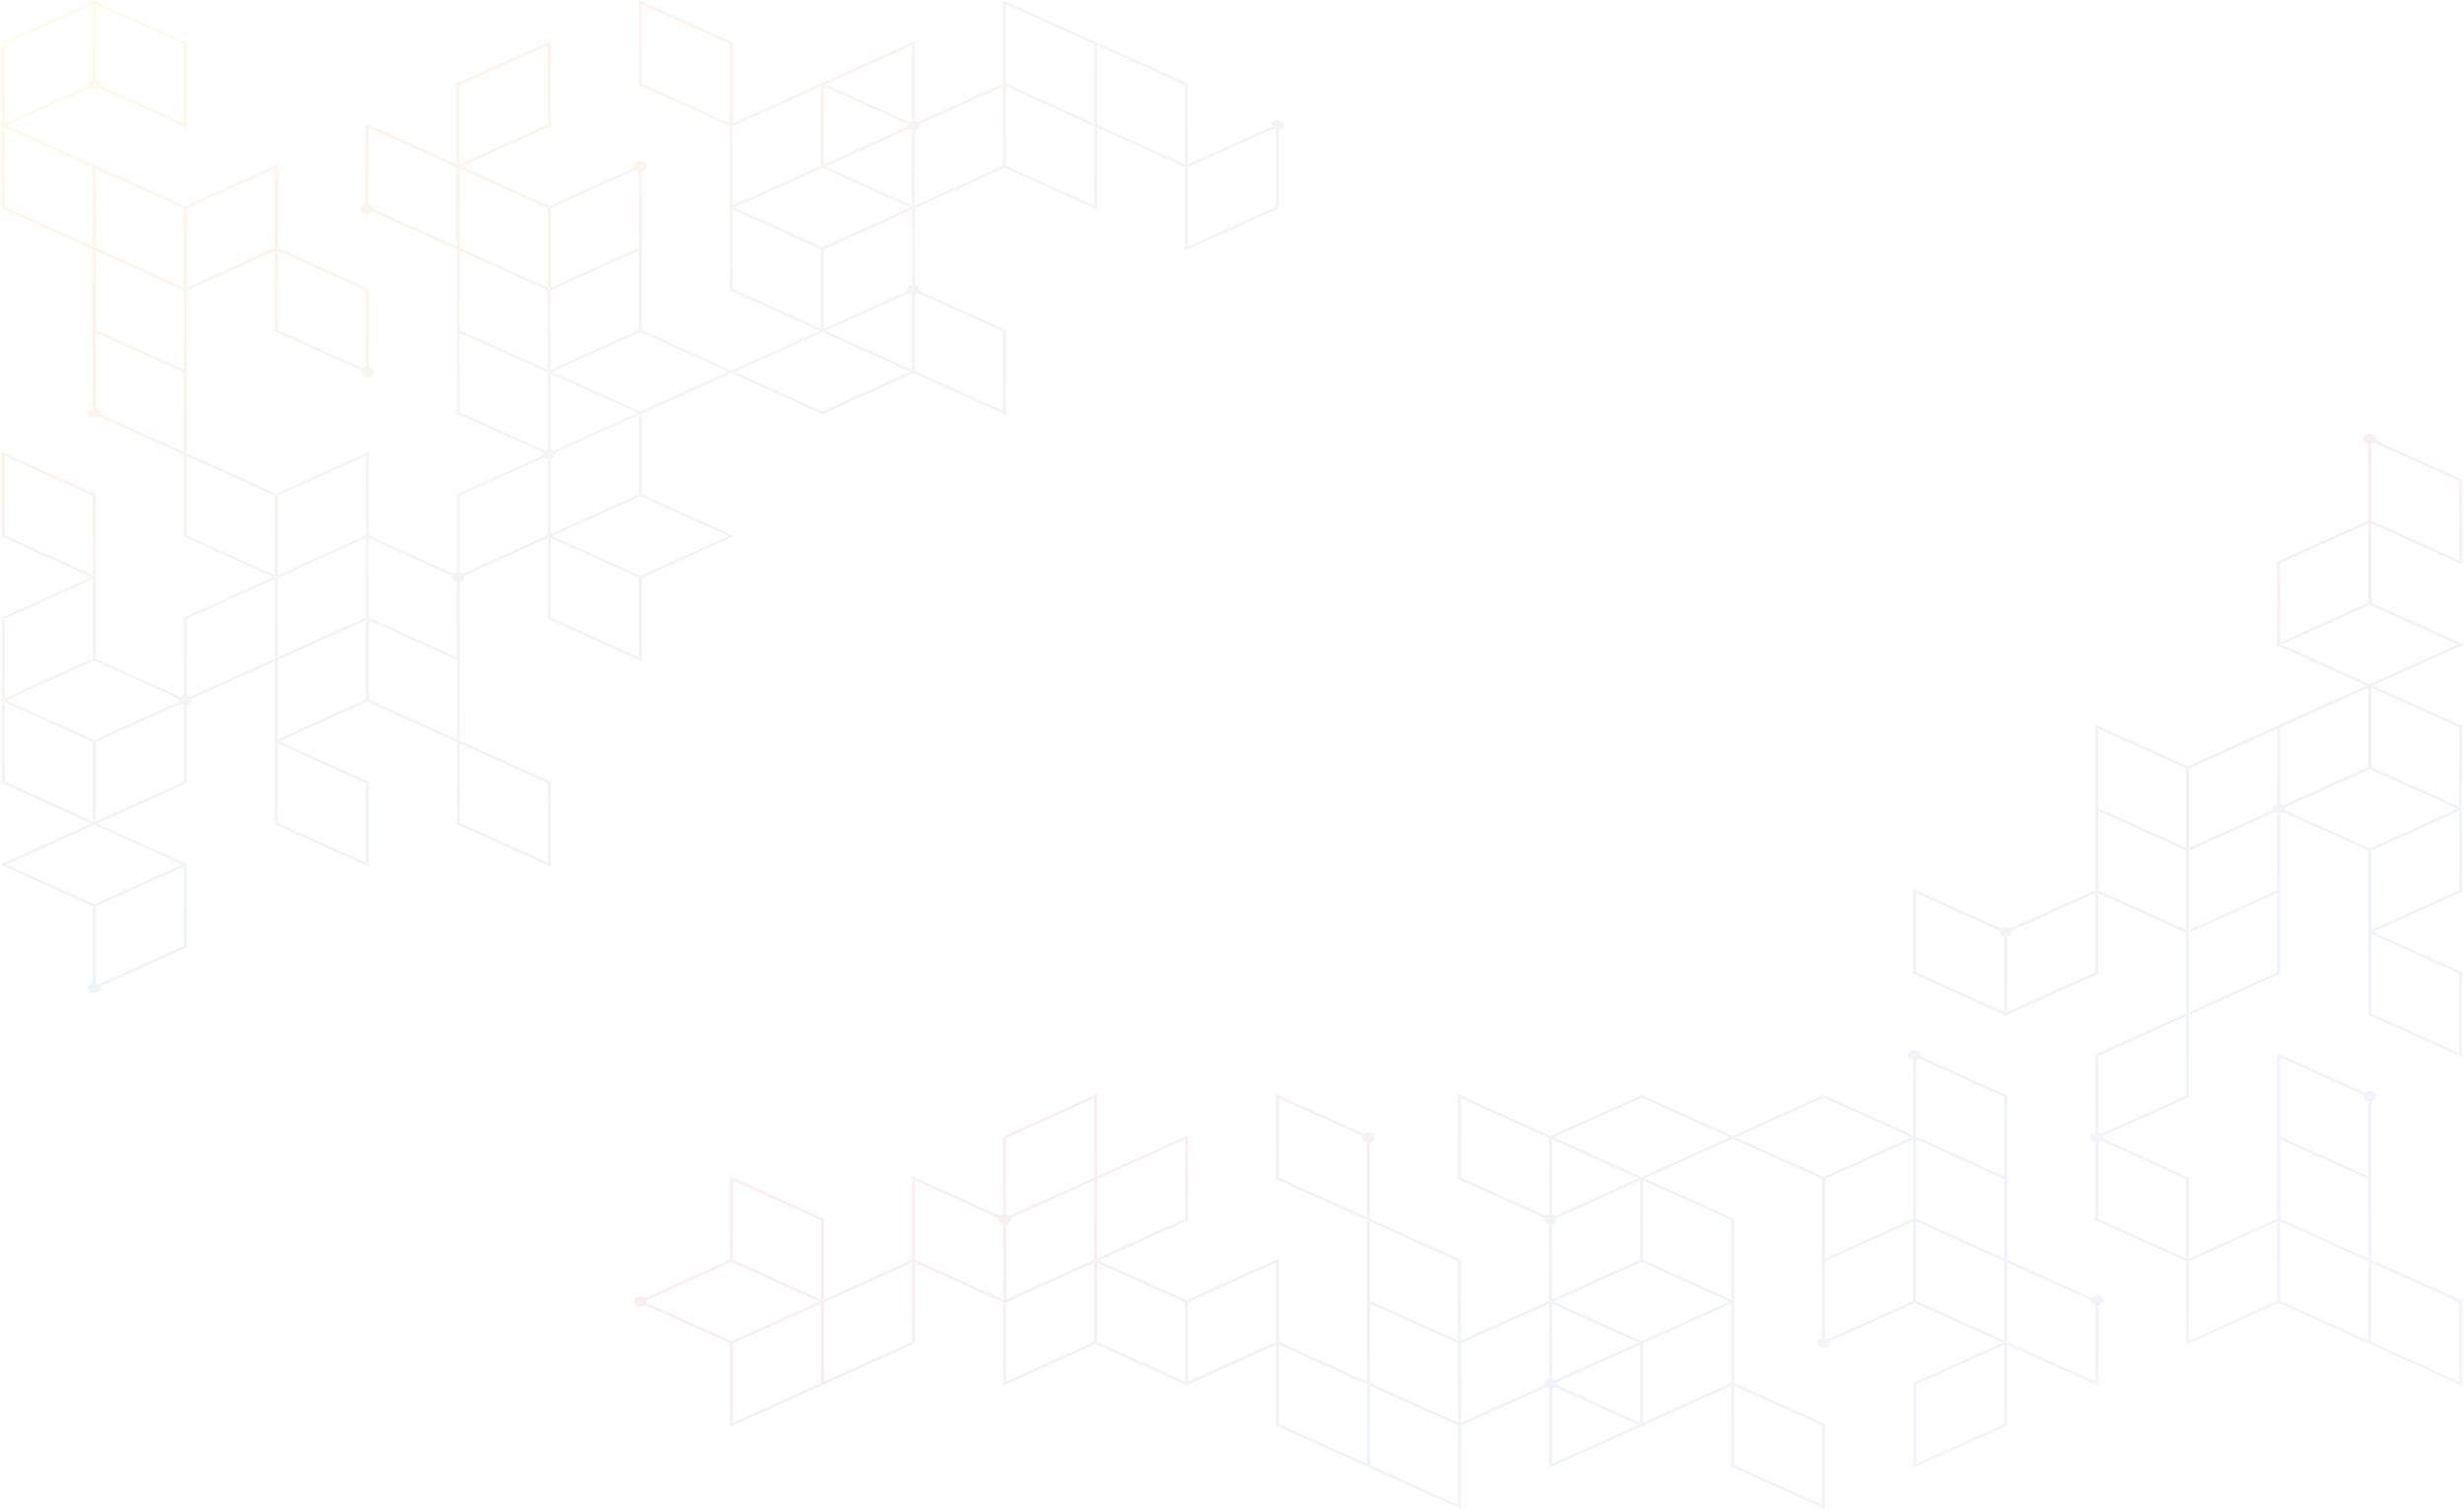 <svg width="1512" height="926" viewBox="0 0 1512 926" fill="none" xmlns="http://www.w3.org/2000/svg">
<g opacity="0.08" clip-path="url(#clip0_91_613)">
<path d="M784.912 79.874V127.73L727.068 153.821V102.522L673.213 78.229V128.676L616.421 103.034L561.553 127.854V174.856C562.383 175.034 563.116 175.418 563.642 175.95C564.168 176.481 564.459 177.132 564.471 177.804C564.467 178.072 564.414 178.338 564.313 178.595L616.917 202.329L617.413 202.546V254.668L560.521 229.026L504.662 254.234L448.802 229.026L393.955 253.846V303.284L450.787 328.926L393.955 354.568V405.868L336.527 379.993L336.031 379.776V330.26L284.916 353.327C285.02 353.583 285.073 353.85 285.074 354.118C285.058 354.787 284.765 355.435 284.239 355.963C283.713 356.491 282.982 356.873 282.156 357.05V454.468L337.52 479.443L338.016 479.66V531.86L280.747 505.985L280.251 505.768V455.368L225.404 430.548L171.529 454.918L225.9 479.443L226.396 479.66V531.86L169.048 505.985L168.551 505.768V405.852L117.436 428.919C117.54 429.175 117.594 429.442 117.595 429.71C117.58 430.378 117.289 431.023 116.767 431.551C116.245 432.08 115.519 432.462 114.697 432.642V480.56L59.83 505.38L113.704 529.688L114.697 529.238V530.138L115.689 530.588L114.697 531.038V581.36L61.596 605.311C61.684 605.569 61.731 605.835 61.735 606.102C61.756 606.689 61.564 607.268 61.181 607.772C60.798 608.277 60.24 608.686 59.572 608.953C58.903 609.22 58.151 609.333 57.404 609.279C56.656 609.225 55.943 609.007 55.348 608.65C54.753 608.292 54.299 607.81 54.04 607.26C53.781 606.709 53.727 606.112 53.885 605.539C54.042 604.965 54.405 604.438 54.93 604.019C55.455 603.6 56.122 603.306 56.852 603.171V556.152L0 530.51L55.86 505.302L1.489 480.777L0.993 480.56V430.222L0 429.772L0.993 429.323V378.923L55.84 354.134L1.449 329.593L1.052 329.391V277.207L58.301 303.02L58.797 303.237V352.784V404.068L110.885 427.57C111.382 427.188 111.998 426.915 112.672 426.778V378.876L167.519 354.056L113.208 329.593L112.712 329.376V278.96L60.604 255.474C60.19 255.848 59.669 256.14 59.082 256.324C58.495 256.509 57.86 256.581 57.231 256.535C56.601 256.489 55.995 256.326 55.462 256.06C54.929 255.794 54.485 255.432 54.167 255.005C53.85 254.577 53.667 254.097 53.635 253.603C53.603 253.11 53.722 252.617 53.983 252.167C54.244 251.717 54.638 251.322 55.134 251.015C55.63 250.708 56.212 250.497 56.832 250.402V153.046L1.449 128.024L1.052 127.73V75.608V26.061L56.892 0.869V-0.031L57.884 0.419L58.877 -0.031V0.869L114.2 25.89L114.697 26.108V78.291L60.604 53.906C59.864 54.479 58.866 54.802 57.825 54.806C56.79 54.798 55.8 54.475 55.066 53.906L3.97 76.973L56.892 100.846L113.744 126.489L170.576 100.8V152.115L225.9 177.059L226.396 177.292V225.194C227.127 225.329 227.793 225.624 228.318 226.043C228.843 226.462 229.206 226.989 229.363 227.562C229.521 228.136 229.467 228.733 229.208 229.283C228.949 229.834 228.495 230.316 227.9 230.673C227.305 231.031 226.592 231.249 225.845 231.303C225.097 231.356 224.345 231.243 223.677 230.977C223.008 230.71 222.45 230.301 222.067 229.796C221.684 229.292 221.492 228.712 221.513 228.126C221.517 227.859 221.564 227.593 221.652 227.335L169.048 203.601L168.551 203.384V153.899L114.736 178.176V278.107L169.544 302.834L226.396 277.192V328.476L278.484 351.977C278.975 351.598 279.584 351.326 280.251 351.186V303.268L333.351 279.317C333.173 278.809 333.173 278.274 333.351 277.766L280.747 254.032L280.251 253.799V153.077L228.48 129.7C228.138 130.14 227.66 130.508 227.09 130.768C226.52 131.028 225.876 131.173 225.216 131.189C224.556 131.206 223.902 131.094 223.311 130.863C222.721 130.632 222.214 130.29 221.835 129.868C221.456 129.445 221.219 128.956 221.143 128.443C221.068 127.931 221.157 127.412 221.403 126.933C221.649 126.454 222.044 126.031 222.552 125.701C223.059 125.372 223.664 125.147 224.312 125.046V75.608L280.171 100.815V51.3L338.016 25.208V77.407L283.208 102.134L337.103 126.442L389.211 102.91C389.119 102.652 389.066 102.386 389.052 102.118C389.032 101.533 389.224 100.955 389.607 100.451C389.99 99.947 390.547 99.539 391.214 99.272C391.882 99.006 392.632 98.892 393.379 98.945C394.126 98.998 394.838 99.215 395.433 99.571C396.028 99.927 396.483 100.407 396.743 100.957C397.004 101.506 397.06 102.102 396.905 102.675C396.751 103.248 396.391 103.776 395.869 104.196C395.347 104.616 394.684 104.912 393.955 105.05V202.484L448.802 227.304L502.677 202.996L448.306 178.471L447.81 178.238V127.73L446.817 127.295L447.81 126.845V77.345L392.466 52.37L391.97 52.137V-0.046L449.298 25.828L449.795 26.046V75.592L503.669 51.284V50.4L504.662 50.85L561.494 25.192V74.01C562.172 74.138 562.791 74.412 563.281 74.801L615.368 51.3V0.016L671.228 25.208L728.557 51.067L729.053 51.3V100.8L780.168 77.733C780.08 77.475 780.034 77.209 780.029 76.942C780.008 76.355 780.2 75.776 780.583 75.272C780.966 74.767 781.524 74.358 782.193 74.091C782.862 73.825 783.613 73.711 784.361 73.765C785.108 73.819 785.821 74.037 786.417 74.394C787.012 74.752 787.465 75.234 787.724 75.784C787.983 76.335 788.037 76.932 787.88 77.505C787.722 78.079 787.36 78.606 786.835 79.025C786.309 79.444 785.643 79.739 784.912 79.874ZM170.536 504.915L224.411 529.223V480.607L170.536 456.268V504.915ZM56.812 304.168L3.037 279.876V328.476L56.912 352.769L56.812 304.168ZM112.751 75.608V27.007L58.877 2.699V48.818C59.697 48.993 60.422 49.37 60.948 49.892C61.473 50.414 61.77 51.055 61.795 51.719C61.782 51.991 61.729 52.262 61.636 52.525L112.751 75.608ZM56.892 48.818V2.699L3.037 27.007V75.608L54.152 52.541C54.048 52.285 53.995 52.018 53.994 51.749C54.009 51.082 54.299 50.437 54.821 49.908C55.343 49.38 56.069 48.998 56.892 48.818ZM671.228 77.407L617.354 53.099V101.684L671.228 125.992V77.407ZM559.509 79.874C558.842 79.734 558.233 79.462 557.742 79.082L506.647 102.134L559.509 125.992V79.874ZM505.654 152.984V201.584L556.869 178.533C556.768 178.276 556.714 178.01 556.71 177.742C556.725 177.074 557.016 176.429 557.538 175.901C558.06 175.372 558.786 174.99 559.608 174.81V128.676L505.654 152.984ZM559.509 180.674C558.842 180.534 558.233 180.262 557.742 179.882L506.647 202.934L559.509 226.792V180.674ZM504.662 151.634L558.516 127.342L534.06 116.297L504.662 103.034L450.787 127.342L475.263 138.371L504.662 151.634ZM505.654 100.8L556.869 77.733C556.766 77.477 556.713 77.21 556.71 76.942C556.711 76.673 556.765 76.407 556.869 76.151L505.654 53.084V100.8ZM615.368 203.384L563.281 179.882C562.784 180.264 562.168 180.537 561.494 180.674V227.676L615.368 251.984V203.384ZM338.095 281.458V327.576L391.97 303.284V254.668L340.855 277.735C340.942 277.993 340.989 278.259 340.994 278.526C340.978 279.193 340.688 279.839 340.166 280.367C339.644 280.895 338.918 281.278 338.095 281.458ZM338.095 275.594C338.766 275.726 339.377 276 339.862 276.385L390.957 253.38L338.095 229.522V275.594ZM392.962 304.571L339.088 328.926L365.509 340.839L392.962 353.249L446.817 328.941L392.962 304.571ZM338.095 378.876L391.97 403.184V354.568L338.095 330.26V378.876ZM282.236 504.868L336.11 529.176V480.56L282.236 456.268V504.868ZM280.251 404.968L262.643 397.01L226.396 380.582V429.26L280.251 453.491V404.968ZM224.411 330.276L197.573 342.422L170.636 354.568V403.169L197.573 391.022L224.51 378.876L224.411 330.276ZM170.536 453.491L224.411 429.183V380.582L197.573 392.806L170.636 404.968L170.536 453.491ZM112.712 432.642C112.035 432.51 111.417 432.237 110.925 431.851L58.837 455.368V503.968L112.712 479.66V432.642ZM112.712 580.46V531.86L58.837 556.152V603.171C59.504 603.31 60.113 603.582 60.604 603.962L112.712 580.46ZM57.845 554.818L111.719 530.51L58.837 506.652L57.845 506.202L56.852 506.652L3.97 530.51L57.845 554.818ZM3.037 479.66L56.912 503.968V455.368L3.037 431.06V479.66ZM3.037 428.376L56.912 404.068V355.468L3.037 379.76V428.376ZM57.845 405.402L3.97 429.71L28.446 440.755L57.845 454.018L109.952 430.501C109.75 429.996 109.75 429.455 109.952 428.95L57.845 405.402ZM114.697 426.778C115.364 426.918 115.973 427.19 116.463 427.57L168.551 404.068V355.468L114.697 379.76V426.778ZM114.697 328.476L168.551 352.784V304.168L114.697 279.876V328.476ZM58.877 250.402C59.713 250.581 60.45 250.97 60.977 251.508C61.504 252.045 61.791 252.703 61.795 253.38C61.781 253.648 61.727 253.913 61.636 254.171L112.751 277.223V228.56L58.877 204.268V250.402ZM112.751 178.176L58.877 153.883V202.484L112.751 226.792V178.176ZM56.812 102.599L3.037 78.291V126.907L56.912 151.215L56.812 102.599ZM58.797 152.084L112.672 176.392V127.73L58.877 103.484L58.797 152.084ZM170.457 202.484L222.565 225.985C223.056 225.606 223.665 225.333 224.332 225.194V178.176L170.536 153.883L170.457 202.484ZM168.472 151.215V103.484L114.736 127.73V176.392L168.551 152.115V151.2L168.472 151.215ZM224.292 279.876L170.536 304.168V352.784L197.573 340.622L224.51 328.476L224.292 279.876ZM226.277 330.26V378.876L257.045 392.837L280.132 403.246V357.128C279.309 356.948 278.583 356.565 278.061 356.037C277.539 355.509 277.249 354.863 277.233 354.196C277.235 353.927 277.288 353.66 277.392 353.405L226.277 330.26ZM282.117 304.168V351.109C282.791 351.245 283.407 351.518 283.903 351.9L335.991 328.398V281.458C335.324 281.319 334.715 281.046 334.224 280.667L282.117 304.168ZM282.117 252.884L334.224 276.385C334.709 276 335.321 275.726 335.991 275.594V228.56L334.999 228.111L282.117 204.252V252.884ZM282.117 152.053L335.991 176.361V127.73L282.117 103.422V152.053ZM335.991 178.145L282.117 153.852V202.484L335.991 226.792V178.145ZM226.178 78.26V124.953C227.004 125.13 227.734 125.511 228.26 126.04C228.786 126.568 229.079 127.215 229.096 127.885C229.096 127.978 229.096 128.071 229.096 128.164L280.092 151.184V102.599L226.178 78.26ZM335.912 27.876L282.037 52.168V100.815L336.031 76.538L335.912 27.876ZM391.851 105.05C391.177 104.914 390.561 104.641 390.064 104.259L338.095 127.73V176.392L391.97 152.084L391.851 105.05ZM337.976 178.145V226.792L391.851 202.484V153.883L337.976 178.145ZM392.843 203.803L338.969 228.095L392.823 252.403L393.836 251.953L446.698 228.095L392.843 203.803ZM504.543 252.403L558.397 228.095L505.654 204.268L504.662 203.834L503.669 204.268L450.787 228.126L504.543 252.403ZM449.676 177.261L503.55 201.553V152.953L449.676 128.645V177.261ZM447.69 26.961L393.836 2.653V51.284L447.69 75.592V26.961ZM449.676 77.361V125.992L503.55 101.684V53.084L449.676 77.361ZM506.647 51.719L557.742 74.786C558.227 74.4 558.838 74.127 559.509 73.994V27.876L506.647 51.719ZM561.494 79.858V125.992L615.368 101.684V53.084L564.253 76.151C564.357 76.407 564.411 76.673 564.412 76.942C564.395 77.611 564.102 78.258 563.576 78.787C563.051 79.315 562.32 79.696 561.494 79.874V79.858ZM617.354 2.684V51.3L671.228 75.592V27.007L617.354 2.684ZM727.068 52.184L673.213 27.876V76.538L727.068 100.846V52.184ZM729.053 102.568V151.2L782.927 126.892V79.874C782.26 79.734 781.651 79.462 781.161 79.082L729.053 102.568ZM1512.02 395.49L1456.1 420.698L1510.47 445.223L1510.97 445.44V495.84L1511.96 496.29L1510.97 496.74V547.139L1456.1 571.882L1510.49 596.423L1510.99 596.64V648.824L1453.72 622.949L1453.22 622.732V573.216V521.916L1401.09 498.477C1400.61 498.862 1400 499.136 1399.33 499.268V597.524L1343.47 622.716V673.116L1290.37 697.036C1290.47 697.298 1290.52 697.569 1290.53 697.843C1290.53 698.111 1290.47 698.378 1290.37 698.634L1342.95 722.399L1343.45 722.616V772.101L1397.26 747.824V646.14L1451.36 670.541C1451.77 670.166 1452.29 669.874 1452.88 669.688C1453.47 669.503 1454.1 669.431 1454.74 669.477C1455.37 669.523 1455.97 669.687 1456.51 669.954C1457.04 670.222 1457.48 670.585 1457.8 671.014C1458.12 671.442 1458.3 671.924 1458.33 672.419C1458.36 672.913 1458.24 673.407 1457.97 673.857C1457.71 674.307 1457.31 674.702 1456.81 675.007C1456.32 675.313 1455.73 675.521 1455.11 675.614V772.97L1510.55 797.976L1511.05 798.208V850.392L1455.13 825.154L1398.28 799.558L1341.44 825.2V773.9L1286.12 748.941L1285.62 748.724V700.806C1284.84 700.595 1284.17 700.199 1283.69 699.674C1283.21 699.148 1282.95 698.519 1282.95 697.874C1282.95 697.229 1283.21 696.6 1283.69 696.074C1284.17 695.549 1284.84 695.153 1285.62 694.942V647.024L1341.48 621.832V572.332L1287.61 548.024V597.539L1231.79 622.732V623.631L1230.8 623.182L1229.8 623.631V622.732L1174.42 597.757L1173.92 597.539V545.34L1228 569.741C1228.74 569.168 1229.74 568.845 1230.78 568.841C1231.29 568.84 1231.8 568.919 1232.27 569.074C1232.75 569.228 1233.18 569.455 1233.54 569.741L1285.62 546.24V444.54L1342.48 470.198L1397.34 445.378L1452.13 420.698L1398.34 396.39L1397.34 396.839V395.94L1396.35 395.49L1397.34 395.055V344.656L1453.18 319.448V272.43C1452.45 272.292 1451.79 271.995 1451.27 271.575C1450.75 271.155 1450.39 270.627 1450.23 270.054C1450.08 269.481 1450.13 268.885 1450.39 268.336C1450.66 267.787 1451.11 267.306 1451.7 266.95C1452.3 266.594 1453.01 266.377 1453.76 266.324C1454.51 266.272 1455.26 266.385 1455.92 266.651C1456.59 266.918 1457.15 267.327 1457.53 267.83C1457.91 268.334 1458.11 268.912 1458.09 269.498C1458.07 269.766 1458.02 270.031 1457.93 270.289L1510.53 294.023L1511.03 294.256V346.455L1455.17 321.263V369.848L1512.02 395.49ZM1455.21 621.832L1509.08 646.14V597.539L1455.21 573.231V621.832ZM1509.04 446.34L1455.17 422.032V470.648L1509.04 494.94V446.34ZM1509.04 497.639L1455.17 521.932V570.548L1509.04 546.24V497.639ZM1454.12 520.598L1507.99 496.29L1483.51 485.245L1454.12 471.982L1402.01 495.499C1402.21 496.004 1402.21 496.545 1402.01 497.05L1454.12 520.598ZM1397.34 546.24V499.222C1396.66 499.094 1396.05 498.82 1395.56 498.43L1370.41 509.786L1343.47 521.932V570.532L1370.41 558.386L1397.34 546.24ZM1399.33 747.902L1453.14 772.117V723.516L1399.27 699.224L1399.33 747.902ZM1399.33 648.901V697.424L1453.2 721.732V675.614C1452.38 675.434 1451.65 675.051 1451.13 674.523C1450.61 673.995 1450.32 673.349 1450.3 672.682C1450.31 672.415 1450.36 672.149 1450.44 671.891L1399.33 648.901ZM1455.21 823.401L1509.08 847.709V799.108L1455.21 774.8V823.401ZM1453.22 773.916L1399.27 749.608V798.208L1453.14 822.516L1453.22 773.916ZM1343.43 822.516L1397.28 798.208V749.608L1343.47 773.9V774.816L1343.43 822.516ZM1341.44 772.117V723.516L1289.36 700.015C1288.87 700.404 1288.25 700.678 1287.57 700.806V747.824L1341.44 772.117ZM1287.57 647.924V694.942C1288.24 695.07 1288.85 695.345 1289.34 695.733L1341.48 672.216V623.616L1287.57 647.924ZM1397.3 596.624V548.024L1370.37 560.17L1343.43 572.332V620.932L1397.3 596.624ZM1175.91 548.039V596.64L1229.8 620.948V574.814C1228.98 574.634 1228.26 574.251 1227.73 573.723C1227.21 573.195 1226.92 572.549 1226.91 571.882C1226.91 571.615 1226.96 571.349 1227.04 571.091L1175.91 548.039ZM1231.79 574.814V620.932L1285.64 596.64V548.039L1234.55 571.091C1234.64 571.349 1234.68 571.615 1234.69 571.882C1234.67 572.549 1234.38 573.195 1233.86 573.723C1233.34 574.251 1232.61 574.634 1231.79 574.814ZM1287.63 546.24L1341.5 570.532V521.932L1287.63 497.639V546.24ZM1287.63 495.84L1341.48 520.194V471.578L1287.61 447.286L1287.63 495.84ZM1343.49 471.547V520.194L1370.43 508.033L1394.6 497.174C1394.5 496.918 1394.45 496.651 1394.44 496.383C1394.46 495.714 1394.75 495.066 1395.28 494.538C1395.81 494.01 1396.54 493.628 1397.36 493.451V447.286L1343.49 471.547ZM1399.33 493.358C1400 493.497 1400.6 493.77 1401.09 494.149L1453.18 470.648V422.032L1399.33 446.34V493.358ZM1453.18 419.363L1454.18 419.813L1455.17 419.363L1508.05 395.505L1454.12 371.197L1400.32 395.49L1453.18 419.363ZM1399.33 394.156L1453.18 369.848V321.247L1399.33 345.54V394.156ZM1509.04 343.756V295.155L1456.93 271.638C1456.45 272.024 1455.84 272.297 1455.17 272.43V319.448L1509.04 343.756ZM1178.83 647.396C1178.82 647.669 1178.76 647.94 1178.67 648.203L1231.27 671.922L1231.79 672.216V772.97L1283.54 796.316C1283.88 795.875 1284.36 795.508 1284.93 795.248C1285.5 794.988 1286.14 794.843 1286.8 794.826C1287.46 794.809 1288.12 794.922 1288.71 795.152C1289.3 795.383 1289.81 795.725 1290.18 796.148C1290.56 796.57 1290.8 797.06 1290.88 797.573C1290.95 798.085 1290.86 798.604 1290.62 799.083C1290.37 799.561 1289.98 799.985 1289.47 800.314C1288.96 800.644 1288.36 800.869 1287.71 800.97V850.392L1231.79 825.2V874.7L1174.02 900.792V848.608L1228.81 823.882L1174.92 799.558L1122.81 823.075C1122.91 823.331 1122.97 823.598 1122.97 823.866C1122.97 824.689 1122.55 825.478 1121.81 826.06C1121.06 826.642 1120.05 826.969 1119 826.969C1117.95 826.969 1116.94 826.642 1116.19 826.06C1115.45 825.478 1115.03 824.689 1115.03 823.866C1115.04 823.197 1115.34 822.55 1115.86 822.021C1116.39 821.493 1117.12 821.111 1117.95 820.934V774.816V723.516L1063.22 698.774L1009.34 723.066L1063.71 747.607L1064.21 747.824V798.224L1065.2 798.674L1064.21 799.124V848.624L1119.57 873.599L1120.07 873.816V926L1062.72 900.141L1062.23 899.908V850.408L1008.35 874.716V875.616L1007.36 875.166L950.526 900.808V852.006C949.854 851.864 949.24 851.592 948.739 851.215L896.651 874.716V925.984L840.732 900.792L783.463 874.933L782.967 874.716V825.216L729.093 849.508V850.408L728.1 849.958L727.107 850.408V849.508L672.26 824.688L615.408 850.408V799.124L561.553 774.816V824.238L503.709 850.408L447.869 875.616V824.238L395.761 800.815C395.214 801.263 394.507 801.574 393.732 801.705C392.957 801.837 392.149 801.785 391.412 801.554C390.676 801.324 390.045 800.926 389.6 800.413C389.155 799.899 388.918 799.294 388.918 798.674C388.918 798.054 389.155 797.448 389.6 796.935C390.045 796.421 390.676 796.024 391.412 795.794C392.149 795.563 392.957 795.51 393.732 795.642C394.507 795.774 395.214 796.084 395.761 796.533L447.869 773.047V721.732L505.257 747.607L505.753 747.824V797.324L559.568 773.047V721.732L613.641 746.133C614.132 745.754 614.741 745.481 615.408 745.342V697.44L673.253 671.332V721.732L729.093 696.54V748.724L674.245 773.466L728.1 797.774L784.952 772.132V823.416L838.747 847.724V748.708L783.384 723.733L782.888 723.516V671.332L836.961 695.718C837.7 695.145 838.698 694.821 839.74 694.818C840.629 694.89 841.46 695.195 842.1 695.683C842.74 696.17 843.151 696.813 843.266 697.505C843.38 698.198 843.193 698.901 842.733 699.5C842.273 700.099 841.568 700.559 840.732 700.806V747.824L896.076 772.799L896.572 773.016V822.516L950.447 798.224V751.206C949.629 751.012 948.914 750.618 948.406 750.081C947.898 749.545 947.625 748.895 947.628 748.227C947.632 747.96 947.679 747.694 947.767 747.436L895.163 723.702L894.666 723.47V671.332L951.518 697.036L1007.36 671.844L1063.22 697.036L1119.08 671.844L1173.92 696.664V650.545C1173.2 650.408 1172.53 650.111 1172.01 649.691C1171.49 649.271 1171.13 648.743 1170.97 648.17C1170.82 647.597 1170.88 647.001 1171.14 646.452C1171.4 645.903 1171.85 645.422 1172.45 645.066C1173.04 644.71 1173.75 644.493 1174.5 644.44C1175.25 644.387 1176 644.501 1176.67 644.767C1177.33 645.034 1177.89 645.443 1178.27 645.946C1178.66 646.45 1178.85 647.028 1178.83 647.614V647.396ZM1229.8 673.132L1177.72 649.63C1177.22 650.006 1176.6 650.274 1175.93 650.406V697.424L1176.92 697.874L1229.8 721.732V673.132ZM1120.07 772.132L1173.92 747.824V699.224L1120.07 723.516V772.132ZM1175.91 747.824L1229.8 772.117V723.516L1175.91 699.224V747.824ZM1229.8 773.916L1175.91 749.608V798.208L1229.8 822.516V773.916ZM1285.74 847.709V800.97C1284.92 800.79 1284.19 800.407 1283.67 799.879C1283.15 799.351 1282.86 798.705 1282.84 798.038C1282.84 797.929 1282.84 797.836 1282.84 797.743L1231.79 774.8V823.401L1285.74 847.709ZM1176.01 898.109L1229.8 873.801V825.2L1176.01 849.493V898.109ZM1120.07 820.934C1120.74 821.066 1121.35 821.34 1121.84 821.725L1173.92 798.208V749.623L1120.07 773.916V820.934ZM1007.36 774.397L953.504 798.674L977.979 809.703L1007.36 822.966L1061.23 798.674L1036.76 787.629L1007.36 774.397ZM952.511 846.126C953.175 846.271 953.783 846.543 954.278 846.918L1005.37 823.866L952.511 800.008V846.126ZM1006.37 825.216L955.27 848.267C955.357 848.531 955.403 848.802 955.409 849.074C955.402 849.341 955.355 849.606 955.27 849.865L1006.37 872.916V825.216ZM1006.37 773.016V724.416L955.27 747.483C955.358 747.741 955.405 748.007 955.409 748.274C955.394 748.941 955.104 749.587 954.582 750.115C954.06 750.643 953.333 751.026 952.511 751.206V797.324L1006.37 773.016ZM952.511 745.342C953.182 745.474 953.793 745.748 954.278 746.133L1005.37 723.066L952.511 699.224V745.342ZM1062.23 748.724L1008.35 724.416V773.047L1062.23 797.355V748.724ZM1064.21 899.008L1118.08 923.316V874.716L1064.21 850.408V899.008ZM1062.23 848.624V800.008L1008.35 824.238V872.916L1062.23 848.624ZM1005.37 874.266L954.278 851.215C953.787 851.594 953.178 851.866 952.511 852.006V898.124L1005.37 874.266ZM894.666 923.301V874.716L840.732 850.408V898.993L894.666 923.301ZM727.107 847.724V799.124L673.253 774.816V823.416L727.107 847.724ZM617.393 847.724L671.268 823.416V774.816L644.331 787.008L617.393 799.17V847.724ZM671.268 724.416L644.331 736.578L620.152 747.436C620.274 747.691 620.354 747.957 620.391 748.227C620.374 748.897 620.081 749.544 619.555 750.072C619.029 750.601 618.299 750.982 617.473 751.159V797.324L644.41 785.178L671.268 773.047V724.416ZM559.568 774.816L505.694 799.124V847.724L559.568 823.416V774.816ZM449.854 872.932L503.709 848.624V800.008L449.854 824.238V872.932ZM396.754 799.418L448.842 822.966L502.716 798.674L478.241 787.629L448.862 774.366L396.754 797.867C396.932 798.375 396.932 798.911 396.754 799.418ZM503.709 748.677L449.854 724.416V773.047L503.709 797.355V748.677ZM561.553 724.369V773.047L615.408 797.34V751.206C614.565 751.032 613.819 750.646 613.284 750.108C612.749 749.57 612.456 748.909 612.45 748.227C612.452 747.959 612.505 747.692 612.609 747.436L561.553 724.369ZM671.268 673.985L617.393 698.324V745.342C618.067 745.479 618.683 745.752 619.18 746.133L644.331 734.778L671.268 722.632V673.985ZM727.107 699.177L673.253 723.532V772.132L727.107 747.824V699.177ZM782.967 774.816L729.093 799.124V847.724L782.967 823.416V774.816ZM784.952 825.216V873.878L838.747 898.109V849.508L784.952 825.216ZM894.666 872.901V824.238L840.732 800.008V848.608L894.666 872.901ZM784.952 674.016V722.616L838.747 746.924V700.806C837.921 700.629 837.191 700.247 836.665 699.719C836.139 699.19 835.846 698.543 835.829 697.874C835.842 697.601 835.895 697.33 835.988 697.067L784.952 674.016ZM894.666 773.916L840.732 749.608V798.224L894.666 822.516V773.916ZM896.651 872.916L947.767 849.865C947.682 849.606 947.635 849.341 947.628 849.074C947.639 848.404 947.927 847.755 948.45 847.223C948.972 846.692 949.7 846.307 950.526 846.126V800.008L896.651 824.238V872.916ZM896.651 722.616L948.759 746.133C949.244 745.748 949.855 745.474 950.526 745.342V698.324L896.651 674.016V722.616ZM1007.36 673.566L953.504 697.874L1006.37 721.732L1007.36 722.182L1008.35 721.732L1061.23 697.874L1007.36 673.566ZM1065.2 697.874L1119.08 722.182L1172.93 697.874L1119.08 673.566L1065.2 697.874Z" fill="url(#paint0_linear_91_613)"/>
</g>
<defs>
<linearGradient id="paint0_linear_91_613" x1="267.368" y1="-130.258" x2="977.143" y2="1180.46" gradientUnits="userSpaceOnUse">
<stop stop-color="#FACC15"/>
<stop offset="0.12" stop-color="#F97316"/>
<stop offset="0.37" stop-color="#3A75BA"/>
<stop offset="0.57" stop-color="#DC2626"/>
<stop offset="0.78" stop-color="#3A75BA"/>
<stop offset="0.98" stop-color="#A855F7"/>
</linearGradient>
<clipPath id="clip0_91_613">
<rect width="1512" height="926" fill="white" transform="matrix(1 0 0 -1 0 926)"/>
</clipPath>
</defs>
</svg>
